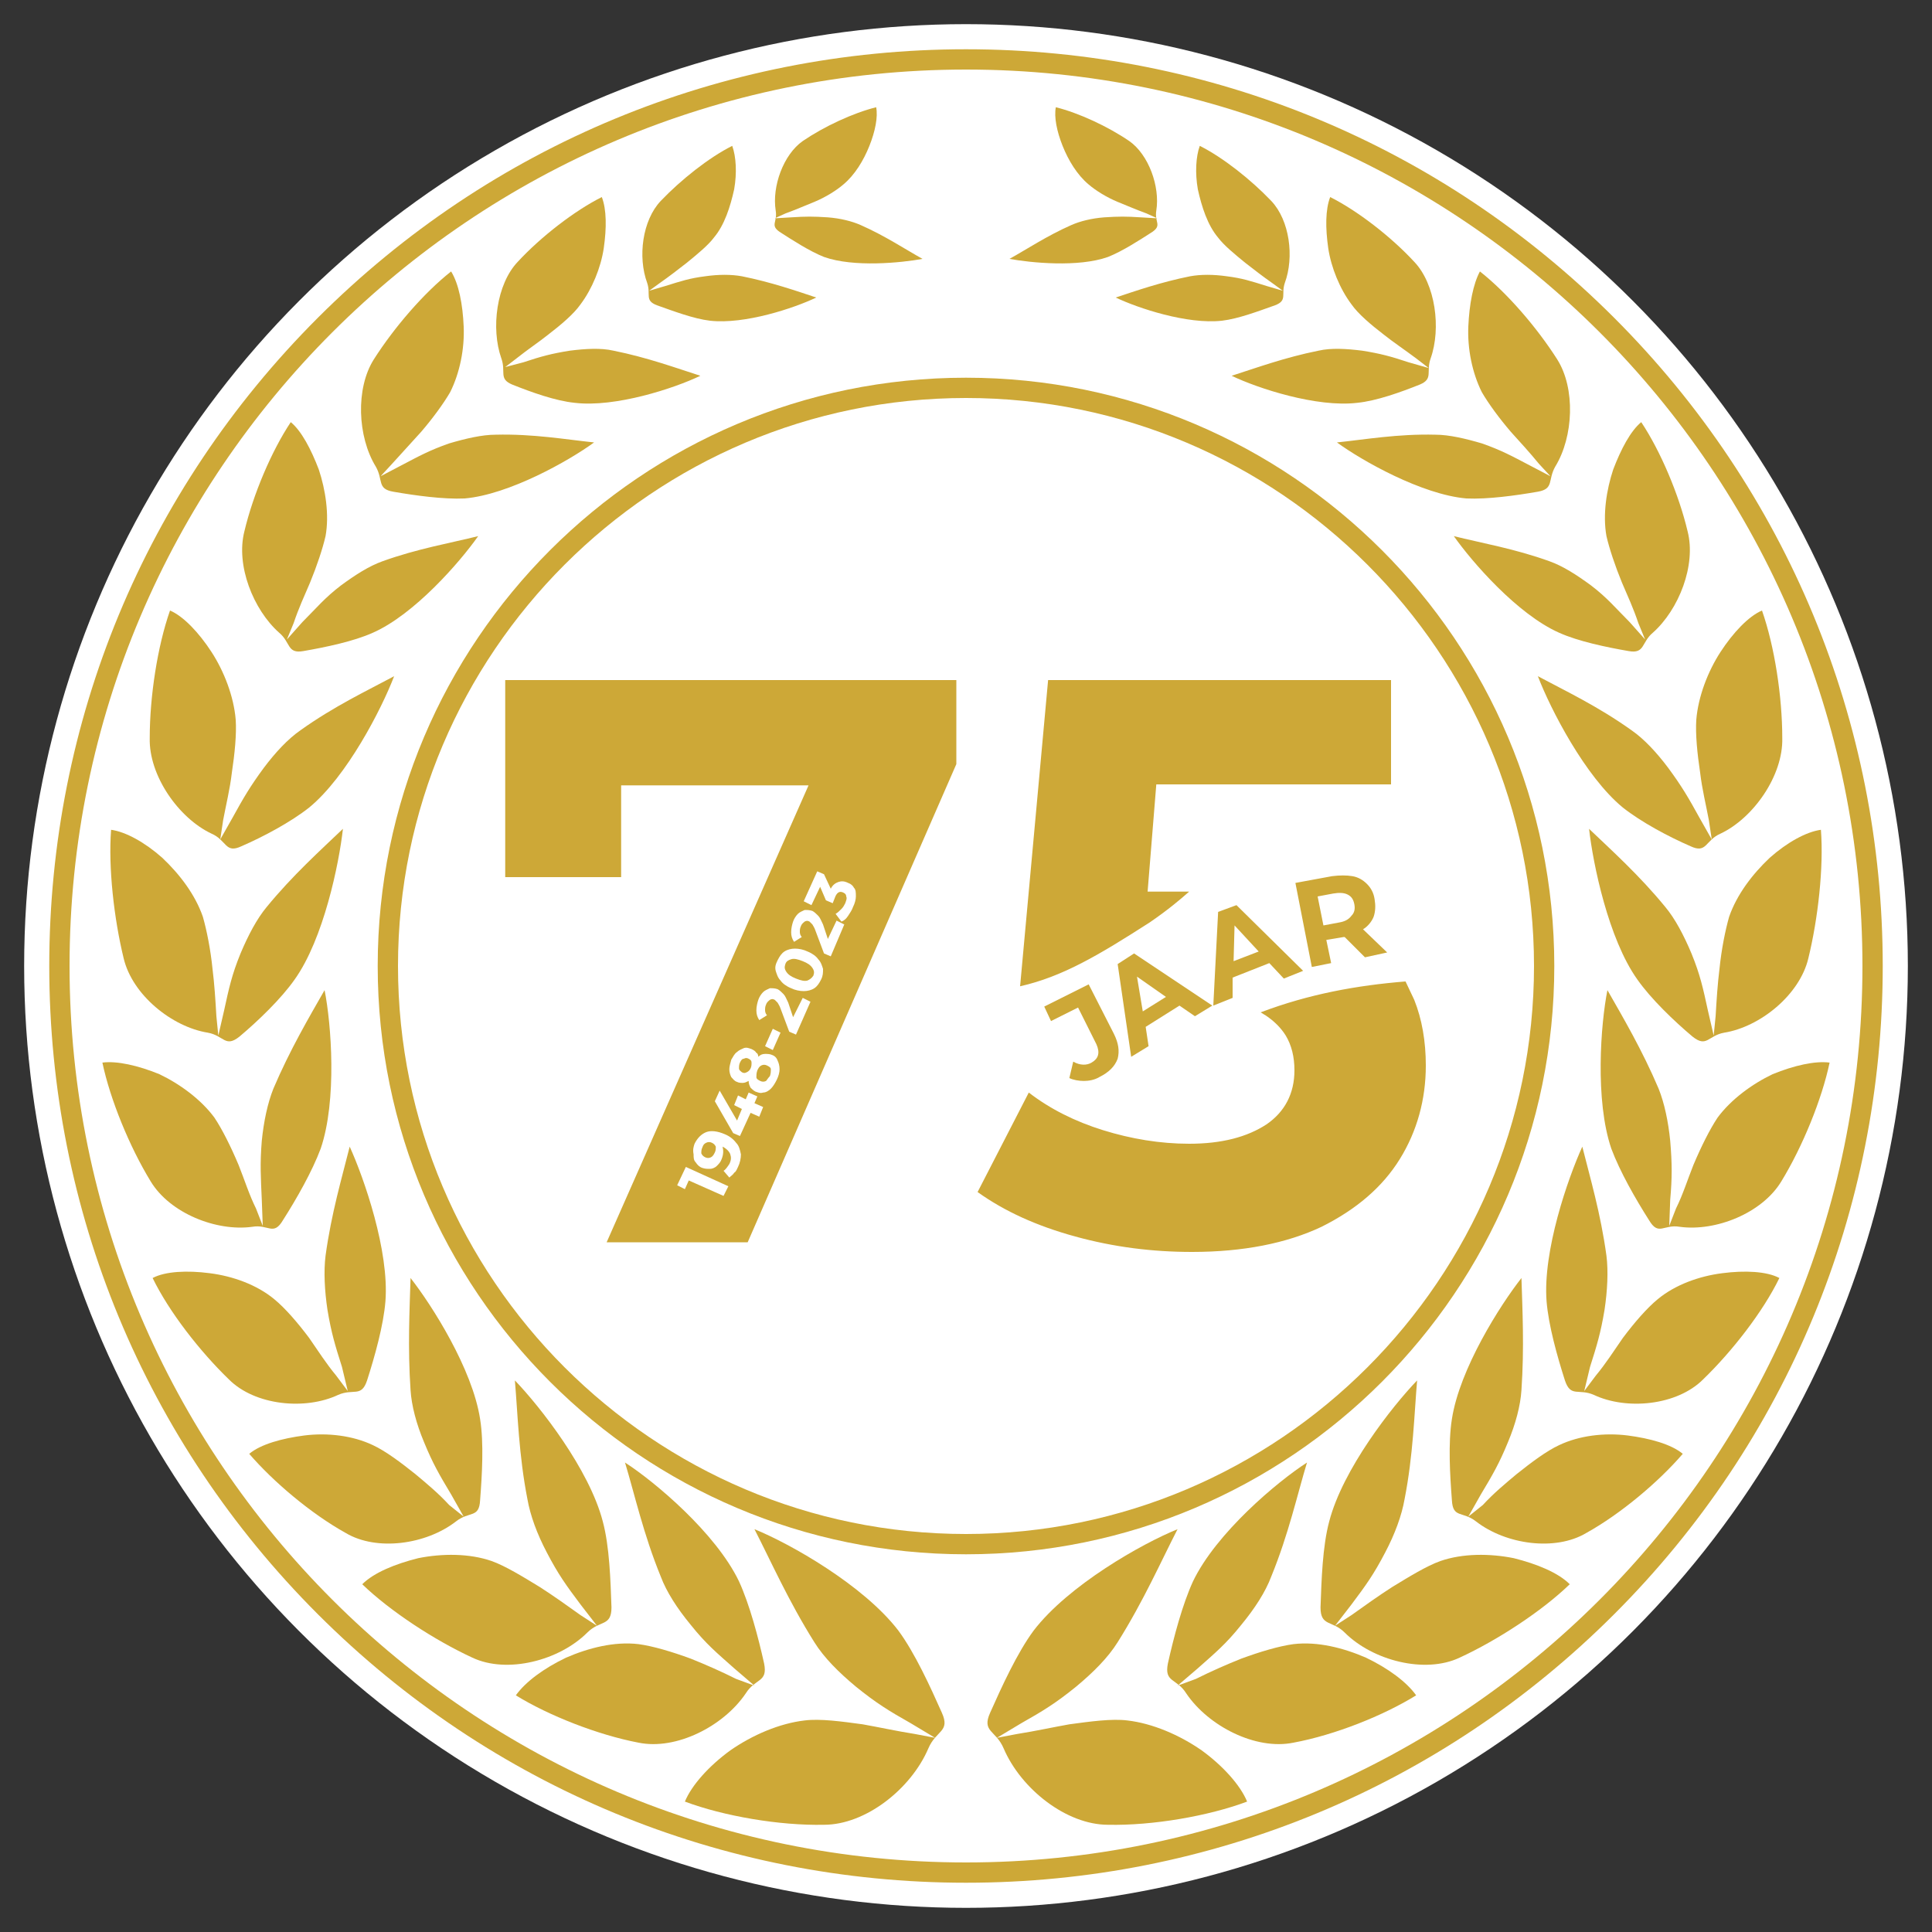 <svg xmlns="http://www.w3.org/2000/svg" xmlns:xlink="http://www.w3.org/1999/xlink" id="Laag_1" x="0px" y="0px" viewBox="0 0 200 200" style="enable-background:new 0 0 200 200;" xml:space="preserve"><rect x="0" y="0" width="200" height="200" fill="#333333" stroke="none"/><style type="text/css">	.st0{fill:#FFFFFF;}	.st1{fill:#CDA837;}	.st2{fill-rule:evenodd;clip-rule:evenodd;fill:#CDA837;}</style><g>	<circle class="st0" cx="100" cy="100" r="97.5"></circle>	<path class="st1" d="M100,194.9c-25.3,0-49.2-9.9-67.1-27.8C15,149.2,5.1,125.3,5.1,100S15,50.8,32.9,32.9   C50.8,15,74.7,5.1,100,5.1s49.2,9.9,67.1,27.8c17.9,17.9,27.8,41.8,27.8,67.1s-9.9,49.2-27.8,67.1S125.3,194.9,100,194.9z M100,7.2   C48.8,7.2,7.2,48.8,7.2,100c0,51.2,41.6,92.8,92.8,92.8c51.2,0,92.8-41.6,92.8-92.8C192.8,48.8,151.2,7.2,100,7.2z"></path>	<path class="st1" d="M100,160.9c-33.6,0-60.9-27.3-60.9-60.9S66.4,39.1,100,39.1s60.9,27.3,60.9,60.9S133.6,160.9,100,160.9z    M100,41.2c-32.4,0-58.8,26.4-58.8,58.8c0,32.4,26.4,58.8,58.8,58.8c32.4,0,58.8-26.4,58.8-58.8C158.8,67.6,132.4,41.2,100,41.2z"></path>	<path class="st2" d="M128.5,171.7c1.9-0.7,3.9-1.3,5.4-1.5c2.5-0.3,5.2,0.4,7.5,1.4c2.3,1.1,4.2,2.5,5.2,3.9   c-3.4,2.1-8.4,4.1-12.7,4.9c-3.9,0.8-8.8-1.7-11.1-5.1c-1-1.6-2.3-1.1-1.9-3.1c0.6-2.7,1.5-6.1,2.6-8.5c2.4-5,8.7-10.3,11.8-12.3   c-1,3.3-1.9,7.4-3.7,11.8c-0.6,1.6-1.7,3.3-3.1,5c-1.6,2-2.7,2.9-4.5,4.5l-2.1,1.8l1.9-0.7C125.4,173,127,172.3,128.5,171.7"></path>	<path class="st2" d="M144.1,164.3c1.8-1.1,3.6-2.2,5-2.7c2.3-0.8,5.1-0.8,7.6-0.3c2.4,0.6,4.6,1.5,5.8,2.7   c-2.9,2.8-7.5,5.8-11.4,7.6c-3.6,1.7-9,0.3-11.9-2.6c-1.3-1.3-2.5-0.6-2.5-2.6c0.1-2.8,0.2-6.3,0.9-8.9c1.4-5.4,6.5-11.9,9.1-14.6   c-0.3,3.5-0.4,7.7-1.3,12.3c-0.3,1.7-1,3.6-2,5.5c-1.2,2.3-2,3.4-3.5,5.4l-1.7,2.2l1.7-1.1C141.3,166.2,142.7,165.2,144.1,164.3"></path>	<path class="st2" d="M157,152.6c1.5-1.2,3.1-2.4,4.4-3c2.1-1,4.7-1.3,7.1-1c2.3,0.3,4.5,0.9,5.7,1.9c-2.5,2.9-6.4,6.2-10,8.2   c-3.2,1.9-8.3,1.2-11.4-1.2c-1.4-1.1-2.4-0.3-2.5-2.2c-0.2-2.6-0.4-5.9,0-8.4c0.8-5.2,5-11.8,7.2-14.6c0.1,3.3,0.3,7.2,0,11.6   c-0.1,1.6-0.6,3.5-1.4,5.4c-0.9,2.2-1.6,3.4-2.8,5.4l-1.3,2.3l1.5-1.2C154.6,154.6,155.8,153.6,157,152.6"></path>	<path class="st2" d="M168,138.5c1.2-1.6,2.5-3.1,3.6-4c1.8-1.5,4.3-2.4,6.7-2.7c2.3-0.3,4.6-0.2,5.9,0.5c-1.7,3.5-4.9,7.6-7.9,10.5   c-2.7,2.7-7.9,3.2-11.3,1.6c-1.6-0.7-2.4,0.3-3-1.5c-0.8-2.5-1.7-5.7-1.9-8.2c-0.4-5.2,2.2-12.7,3.7-16c0.8,3.2,1.9,6.9,2.5,11.3   c0.2,1.6,0.1,3.6-0.2,5.6c-0.4,2.4-0.8,3.7-1.5,5.9L164,144l1.2-1.6C166.2,141.2,167.1,139.8,168,138.5"></path>	<path class="st2" d="M175.3,120.6c0.8-1.9,1.7-3.7,2.5-4.9c1.4-1.9,3.6-3.5,5.7-4.5c2.2-0.9,4.4-1.4,5.9-1.2   c-0.8,3.8-2.8,8.7-5,12.3c-2,3.3-6.8,5.2-10.5,4.7c-1.7-0.3-2.2,1-3.2-0.7c-1.4-2.2-3-5-3.9-7.4c-1.7-5-1.1-12.9-0.4-16.4   c1.6,2.8,3.6,6.2,5.3,10.2c0.6,1.5,1,3.4,1.2,5.4c0.2,2.4,0.2,3.8,0,6.1l-0.1,2.7l0.7-1.8C174.2,123.7,174.7,122.1,175.3,120.6"></path>	<path class="st2" d="M178,100.3c0.2-2,0.6-4,1-5.4c0.8-2.3,2.4-4.4,4.2-6.1c1.8-1.6,3.8-2.7,5.3-2.9c0.3,3.9-0.3,9.2-1.3,13.3   c-0.9,3.8-5,7.1-8.7,7.7c-1.7,0.3-1.8,1.6-3.3,0.4c-1.9-1.6-4.3-3.9-5.7-5.9c-3-4.2-4.6-12-5-15.6c2.3,2.2,5.2,4.8,7.9,8.1   c1,1.2,1.9,2.9,2.7,4.8c0.9,2.2,1.2,3.6,1.7,5.9l0.6,2.6l0.2-2C177.7,103.5,177.8,101.9,178,100.3"></path>	<path class="st2" d="M176,80c-0.3-2-0.5-4-0.4-5.5c0.2-2.4,1.2-5,2.5-7c1.3-2,2.9-3.7,4.3-4.3c1.3,3.7,2.1,8.9,2.1,13.2   c0.1,3.9-3,8.3-6.4,9.9c-1.6,0.7-1.4,2.1-3.1,1.3c-2.3-1-5.1-2.5-7-4c-3.9-3.2-7.5-10.2-8.8-13.6c2.8,1.5,6.2,3.1,9.7,5.6   c1.3,0.9,2.6,2.3,3.8,3.9c1.4,1.9,2.1,3.1,3.2,5.1l1.3,2.3l-0.3-2C176.6,83.3,176.2,81.7,176,80"></path>	<path class="st2" d="M167.9,60.3c-0.7-1.7-1.3-3.5-1.6-4.8c-0.4-2.2,0-4.8,0.7-6.9c0.8-2.1,1.8-4,2.9-4.9c2,3,3.9,7.5,4.8,11.3   c0.9,3.5-0.9,8.1-3.6,10.5c-1.2,1-0.8,2.2-2.5,1.9c-2.3-0.4-5.2-1-7.2-1.9c-4.3-1.9-9-7.3-10.9-10c2.8,0.7,6.3,1.3,9.9,2.6   c1.4,0.5,2.8,1.4,4.3,2.5c1.7,1.3,2.5,2.3,4,3.8l1.6,1.8l-0.7-1.7C169.1,63,168.5,61.7,167.9,60.3"></path>	<path class="st2" d="M156.4,44.7c-1.2-1.4-2.3-2.9-3-4.1c-1-2-1.5-4.5-1.4-6.8c0.1-2.3,0.5-4.4,1.2-5.7c2.8,2.2,5.9,5.8,8,9.1   c1.9,3,1.7,8-0.2,11.1c-0.8,1.4-0.1,2.3-1.8,2.6c-2.3,0.4-5.2,0.8-7.4,0.7c-4.6-0.4-10.8-3.9-13.4-5.8c2.9-0.3,6.3-0.9,10.2-0.8   c1.4,0,3.1,0.4,4.8,0.9c2,0.7,3.1,1.3,5,2.3l2.1,1.1l-1.2-1.3C158.4,46.9,157.4,45.8,156.4,44.7"></path>	<path class="st2" d="M143.2,34.6c-1.3-1-2.6-2.1-3.3-3.1c-1.2-1.6-2.1-3.8-2.4-5.8c-0.3-2.1-0.3-4,0.2-5.3c2.8,1.4,6.3,4.1,8.7,6.7   c2.2,2.3,2.8,6.9,1.7,10c-0.5,1.4,0.3,2.1-1.1,2.7c-2,0.8-4.5,1.7-6.5,1.9c-4.2,0.5-10.3-1.5-13-2.8c2.5-0.8,5.5-1.9,9-2.6   c1.3-0.3,2.9-0.2,4.5,0c1.9,0.3,3,0.6,4.8,1.2l2.1,0.6l-1.3-1C145.4,36.2,144.2,35.4,143.2,34.6"></path>	<path class="st2" d="M128.9,27.2c-1.1-0.9-2.2-1.8-2.8-2.6c-1.1-1.3-1.7-3.2-2.1-5c-0.3-1.7-0.2-3.4,0.2-4.5   c2.4,1.2,5.3,3.5,7.4,5.7c1.9,2,2.4,5.8,1.4,8.5c-0.4,1.2,0.3,1.8-1,2.3c-1.7,0.6-3.8,1.4-5.5,1.6c-3.6,0.4-8.7-1.3-11-2.4   c2.1-0.7,4.7-1.6,7.7-2.2c1.1-0.2,2.4-0.2,3.8,0c1.6,0.2,2.5,0.5,4.1,1l1.7,0.5l-1.1-0.8C130.7,28.6,129.8,27.9,128.9,27.2"></path>	<path class="st2" d="M115.7,20.9c-1.2-0.5-2.3-1.2-3-1.8c-1.2-1-2.1-2.5-2.7-4c-0.6-1.5-0.9-3-0.7-4c2.4,0.6,5.4,2,7.6,3.5   c2,1.4,3.2,4.7,2.8,7.2c-0.2,1.2,0.6,1.5-0.4,2.2c-1.4,0.9-3.1,2-4.6,2.6c-3.1,1.1-8,0.6-10.2,0.2c1.8-1,3.9-2.4,6.4-3.5   c0.9-0.4,2.1-0.7,3.4-0.8c1.5-0.1,2.3-0.1,3.8,0l1.7,0.1l-1.1-0.5C117.6,21.7,116.7,21.3,115.7,20.9"></path>	<path class="st2" d="M110.7,178.5c2.2-0.3,4.4-0.6,6-0.4c2.6,0.3,5.4,1.5,7.7,3.1c2.2,1.6,4,3.6,4.7,5.3c-4,1.5-9.8,2.5-14.4,2.4   c-4.3,0-9-3.7-10.8-7.9c-0.8-1.9-2.3-1.7-1.4-3.7c1.2-2.7,2.8-6.2,4.5-8.5c3.6-4.7,11.2-9,14.9-10.5c-1.7,3.3-3.5,7.4-6.2,11.7   c-1,1.6-2.5,3.1-4.3,4.6c-2.1,1.7-3.4,2.5-5.7,3.8l-2.5,1.5l2.1-0.4C107.2,179.2,109,178.8,110.7,178.5"></path>	<path class="st2" d="M89.3,178.5c-2.2-0.3-4.4-0.6-6-0.4c-2.6,0.3-5.4,1.5-7.7,3.1c-2.2,1.6-4,3.6-4.7,5.3c4,1.5,9.8,2.5,14.4,2.4   c4.3,0,9-3.7,10.8-7.9c0.8-1.9,2.3-1.7,1.4-3.7c-1.2-2.7-2.8-6.2-4.5-8.5c-3.6-4.7-11.2-9-14.9-10.5c1.7,3.3,3.5,7.4,6.2,11.7   c1,1.6,2.5,3.1,4.3,4.6c2.1,1.7,3.4,2.5,5.7,3.8l2.5,1.5l-2.1-0.4C92.8,179.2,91,178.8,89.3,178.5"></path>	<path class="st2" d="M71.5,171.7c-1.9-0.7-3.9-1.3-5.4-1.5c-2.5-0.3-5.2,0.4-7.5,1.4c-2.3,1.1-4.2,2.5-5.2,3.9   c3.4,2.1,8.5,4.1,12.7,4.9c3.9,0.8,8.8-1.7,11.1-5.1c1-1.6,2.3-1.1,1.9-3.1c-0.6-2.7-1.5-6.1-2.6-8.5c-2.4-5-8.7-10.3-11.8-12.3   c1,3.3,1.9,7.4,3.7,11.8c0.6,1.6,1.7,3.3,3.1,5c1.6,2,2.7,2.9,4.5,4.5l2.1,1.8l-1.9-0.7C74.6,173,73,172.3,71.5,171.7"></path>	<path class="st2" d="M55.9,164.3c-1.8-1.1-3.6-2.2-5-2.7c-2.3-0.8-5.1-0.8-7.6-0.3c-2.4,0.6-4.6,1.5-5.8,2.7   c2.9,2.8,7.5,5.8,11.4,7.6c3.6,1.7,9,0.3,11.9-2.6c1.3-1.3,2.5-0.6,2.5-2.6c-0.1-2.8-0.2-6.3-0.9-8.9c-1.4-5.4-6.5-11.9-9.1-14.6   c0.3,3.5,0.4,7.7,1.3,12.3c0.3,1.7,1,3.6,2,5.5c1.2,2.3,2,3.4,3.5,5.4l1.7,2.2l-1.7-1.1C58.7,166.2,57.3,165.2,55.9,164.3"></path>	<path class="st2" d="M43,152.6c-1.5-1.2-3.1-2.4-4.4-3c-2.1-1-4.7-1.3-7.1-1c-2.3,0.3-4.5,0.9-5.7,1.9c2.5,2.9,6.4,6.2,10,8.2   c3.2,1.9,8.3,1.2,11.4-1.2c1.4-1.1,2.4-0.3,2.5-2.2c0.2-2.6,0.4-5.9,0-8.4c-0.8-5.2-5-11.8-7.2-14.6c-0.1,3.3-0.3,7.2,0,11.6   c0.1,1.6,0.6,3.5,1.4,5.4c0.9,2.2,1.6,3.4,2.8,5.4l1.3,2.3l-1.5-1.2C45.4,154.6,44.2,153.6,43,152.6"></path>	<path class="st2" d="M32,138.5c-1.2-1.6-2.5-3.1-3.6-4c-1.8-1.5-4.3-2.4-6.7-2.7c-2.3-0.3-4.6-0.2-5.9,0.5   c1.7,3.5,4.9,7.6,7.9,10.5c2.7,2.7,7.9,3.2,11.3,1.6c1.6-0.7,2.4,0.3,3-1.5c0.8-2.5,1.7-5.7,1.9-8.2c0.4-5.2-2.2-12.7-3.7-16   c-0.8,3.2-1.9,6.9-2.5,11.3c-0.2,1.6-0.1,3.6,0.2,5.6c0.4,2.4,0.8,3.7,1.5,5.9L36,144l-1.2-1.6C33.8,141.2,32.9,139.8,32,138.5"></path>	<path class="st2" d="M24.7,120.6c-0.8-1.9-1.7-3.7-2.5-4.9c-1.4-1.9-3.6-3.5-5.7-4.5c-2.2-0.9-4.4-1.4-5.9-1.2   c0.8,3.8,2.8,8.7,5,12.3c2,3.3,6.8,5.2,10.5,4.7c1.7-0.3,2.2,1,3.2-0.7c1.4-2.2,3-5,3.9-7.4c1.7-5,1.1-12.9,0.4-16.4   c-1.6,2.8-3.6,6.2-5.3,10.2c-0.6,1.5-1,3.4-1.2,5.4c-0.2,2.4-0.1,3.8,0,6.1l0.1,2.7l-0.7-1.8C25.8,123.7,25.3,122.1,24.7,120.6"></path>	<path class="st2" d="M22,100.3c-0.2-2-0.6-4-1-5.4c-0.8-2.3-2.4-4.4-4.2-6.1c-1.8-1.6-3.8-2.7-5.3-2.9c-0.3,3.9,0.3,9.2,1.3,13.3   c0.9,3.8,5,7.1,8.7,7.7c1.7,0.3,1.8,1.6,3.3,0.4c1.9-1.6,4.3-3.9,5.7-5.9c3-4.2,4.6-12,5-15.6c-2.3,2.2-5.2,4.8-7.9,8.1   c-1,1.2-1.9,2.9-2.7,4.8c-0.9,2.2-1.2,3.6-1.7,5.9l-0.6,2.6l-0.2-2C22.3,103.5,22.2,101.9,22,100.3"></path>	<path class="st2" d="M24,80c0.3-2,0.5-4,0.4-5.5c-0.2-2.4-1.2-5-2.5-7c-1.3-2-2.9-3.7-4.3-4.3c-1.3,3.7-2.1,8.9-2.1,13.2   c-0.1,3.9,3,8.3,6.4,9.9c1.6,0.7,1.4,2.1,3.1,1.3c2.3-1,5.1-2.5,7-4c3.9-3.2,7.5-10.2,8.8-13.6c-2.8,1.5-6.2,3.1-9.7,5.6   c-1.3,0.9-2.6,2.3-3.8,3.9c-1.4,1.9-2.1,3.1-3.2,5.1l-1.3,2.3l0.3-2C23.4,83.3,23.8,81.7,24,80"></path>	<path class="st2" d="M32.1,60.3c0.7-1.7,1.3-3.5,1.6-4.8c0.4-2.2,0-4.8-0.7-6.9c-0.8-2.1-1.8-4-2.9-4.9c-2,3-3.9,7.5-4.8,11.3   c-0.9,3.5,0.9,8.1,3.6,10.5c1.2,1,0.8,2.2,2.5,1.9c2.3-0.4,5.2-1,7.2-1.9c4.3-1.9,9-7.3,10.9-10c-2.8,0.7-6.3,1.3-9.9,2.6   c-1.4,0.5-2.8,1.4-4.3,2.5c-1.7,1.3-2.5,2.3-4,3.8l-1.6,1.8l0.7-1.7C30.9,63,31.5,61.7,32.1,60.3"></path>	<path class="st2" d="M43.6,44.7c1.2-1.4,2.3-2.9,3-4.1c1-2,1.5-4.5,1.4-6.8c-0.1-2.3-0.5-4.4-1.3-5.7c-2.8,2.2-5.9,5.8-8,9.1   c-1.9,3-1.7,8,0.2,11.1c0.8,1.4,0.1,2.3,1.8,2.6c2.3,0.4,5.2,0.8,7.4,0.7c4.6-0.4,10.8-3.9,13.4-5.8c-2.9-0.3-6.3-0.9-10.2-0.8   c-1.4,0-3.1,0.4-4.8,0.9c-2,0.7-3.1,1.3-5,2.3l-2.1,1.1l1.2-1.3C41.6,46.9,42.6,45.8,43.6,44.7"></path>	<path class="st2" d="M56.8,34.6c1.3-1,2.6-2.1,3.3-3.1c1.2-1.6,2.1-3.8,2.4-5.8c0.3-2.1,0.3-4-0.2-5.3c-2.8,1.4-6.3,4.1-8.7,6.7   c-2.2,2.3-2.8,6.9-1.7,10c0.5,1.4-0.3,2.1,1.1,2.7c2,0.8,4.5,1.7,6.5,1.9c4.2,0.5,10.3-1.5,13-2.8c-2.5-0.8-5.5-1.9-9-2.6   c-1.3-0.3-2.9-0.2-4.5,0c-1.9,0.3-3,0.6-4.8,1.2L52.3,38l1.3-1C54.6,36.2,55.8,35.4,56.8,34.6"></path>	<path class="st2" d="M71.1,27.2c1.1-0.9,2.2-1.8,2.8-2.6c1.1-1.3,1.7-3.2,2.1-5c0.3-1.7,0.2-3.4-0.2-4.5c-2.4,1.2-5.3,3.5-7.4,5.7   c-1.9,2-2.4,5.8-1.4,8.5c0.4,1.2-0.3,1.8,1,2.3c1.7,0.6,3.8,1.4,5.5,1.6c3.6,0.4,8.7-1.3,11-2.4c-2.1-0.7-4.7-1.6-7.7-2.2   c-1.1-0.2-2.4-0.2-3.8,0c-1.6,0.2-2.5,0.5-4.1,1l-1.7,0.5l1.1-0.8C69.3,28.6,70.2,27.9,71.1,27.2"></path>	<path class="st2" d="M84.3,20.9c1.2-0.5,2.3-1.2,3-1.8c1.2-1,2.1-2.5,2.7-4c0.6-1.5,0.9-3,0.7-4c-2.4,0.6-5.4,2-7.6,3.5   c-2,1.4-3.2,4.7-2.8,7.2c0.2,1.2-0.6,1.5,0.4,2.2c1.4,0.9,3.1,2,4.6,2.6c3.1,1.1,8,0.6,10.2,0.2c-1.8-1-3.9-2.4-6.4-3.5   c-0.9-0.4-2.1-0.7-3.4-0.8c-1.5-0.1-2.3-0.1-3.8,0l-1.7,0.1l1.1-0.5C82.4,21.7,83.3,21.3,84.3,20.9"></path>	<path class="st2" d="M145.5,101.6c0.3,0.6,0.6,1.3,0.9,1.9c0.8,2,1.2,4.3,1.2,6.8c0,3.5-0.9,6.8-2.7,9.7c-1.8,2.9-4.5,5.2-8.1,7   c-3.6,1.7-8.1,2.6-13.4,2.6c-4.1,0-8.1-0.5-12.1-1.6c-4-1.1-7.3-2.6-10.1-4.6l5.3-10.3c2.2,1.7,4.8,3,7.7,3.9   c2.9,0.9,5.9,1.4,8.9,1.4c3.4,0,6-0.7,8-2c1.9-1.3,2.9-3.2,2.9-5.6c0-1.4-0.3-2.6-0.9-3.6c-0.5-0.8-1.2-1.5-2.1-2.1   c-0.2-0.1-0.3-0.2-0.5-0.3C135.5,102.9,140.5,102,145.5,101.6 M105.6,102.1l2.9-31.7h35.5v10.8h-24.3l-0.9,11.1h4.3   c-0.9,0.8-2.2,1.9-4.1,3.2C113.7,98.9,110,101.1,105.6,102.1z M86,92c0.2-0.4,0.5-0.6,0.8-0.7c0.3-0.1,0.6-0.1,1,0.1   c0.3,0.1,0.5,0.3,0.6,0.5c0.2,0.2,0.2,0.5,0.2,0.9c0,0.3-0.1,0.7-0.3,1.1c-0.1,0.3-0.3,0.6-0.5,0.9c-0.2,0.3-0.4,0.5-0.7,0.6   l-0.6-0.8c0.2-0.1,0.4-0.3,0.6-0.5c0.2-0.2,0.3-0.4,0.4-0.6c0.1-0.3,0.2-0.5,0.1-0.7c0-0.2-0.1-0.3-0.3-0.4c-0.4-0.2-0.7,0-0.9,0.6   l-0.2,0.5l-0.7-0.3l-0.6-1.4L84,93.7l-0.8-0.4l1.4-3.1l0.7,0.3L86,92z M86.6,95.3l0.8,0.4L86,99l-0.7-0.3l-0.9-2.4   c-0.1-0.3-0.2-0.4-0.3-0.6c-0.1-0.1-0.2-0.2-0.3-0.3c-0.2-0.1-0.3-0.1-0.5,0c-0.1,0.1-0.3,0.2-0.4,0.5c-0.1,0.2-0.1,0.4-0.1,0.6   c0,0.2,0.1,0.4,0.2,0.5l-0.8,0.5c-0.2-0.3-0.3-0.6-0.3-1c0-0.4,0.1-0.8,0.2-1.1c0.1-0.3,0.3-0.6,0.5-0.8c0.2-0.2,0.5-0.3,0.7-0.4   c0.3,0,0.5,0,0.8,0.1c0.2,0.1,0.4,0.3,0.6,0.5c0.2,0.2,0.3,0.5,0.5,0.9l0.5,1.5L86.6,95.3z M84.2,101c0.1-0.3,0.1-0.5-0.1-0.8   c-0.2-0.3-0.5-0.5-1-0.7c-0.5-0.2-0.9-0.3-1.2-0.2c-0.3,0.1-0.5,0.2-0.6,0.5c-0.1,0.3-0.1,0.5,0.1,0.8c0.2,0.3,0.5,0.5,1,0.7   c0.5,0.2,0.9,0.3,1.2,0.2C83.8,101.4,84,101.3,84.2,101z M85,101.4c-0.2,0.4-0.4,0.7-0.7,0.9c-0.3,0.2-0.7,0.3-1.1,0.3   c-0.4,0-0.9-0.1-1.3-0.3c-0.5-0.2-0.9-0.5-1.1-0.8c-0.3-0.3-0.4-0.7-0.5-1c-0.1-0.4,0-0.7,0.2-1.1c0.2-0.4,0.4-0.7,0.7-0.9   c0.3-0.2,0.7-0.3,1.1-0.3c0.4,0,0.9,0.1,1.3,0.3c0.5,0.2,0.9,0.5,1.1,0.8c0.3,0.3,0.4,0.7,0.5,1C85.2,100.7,85.2,101,85,101.4z    M83.1,103.3l0.8,0.4l-1.5,3.4l-0.7-0.3l-0.9-2.4c-0.1-0.3-0.2-0.4-0.3-0.6c-0.1-0.1-0.2-0.2-0.3-0.3c-0.2-0.1-0.3-0.1-0.5,0   c-0.1,0.1-0.3,0.2-0.4,0.5c-0.1,0.2-0.1,0.4-0.1,0.6c0,0.2,0.1,0.4,0.2,0.5l-0.8,0.5c-0.2-0.3-0.3-0.6-0.3-1c0-0.4,0.1-0.8,0.2-1.1   c0.1-0.3,0.3-0.6,0.5-0.8c0.2-0.2,0.5-0.3,0.7-0.4c0.3,0,0.5,0,0.8,0.1c0.2,0.1,0.4,0.3,0.6,0.5c0.2,0.2,0.3,0.5,0.5,0.9l0.5,1.5   L83.1,103.3z M79.2,108.3l0.8-1.8l0.8,0.4l-0.8,1.8L79.2,108.3z M79.7,111.4c0.1-0.3,0.1-0.5,0.1-0.7c0-0.2-0.2-0.3-0.4-0.4   c-0.2-0.1-0.4-0.1-0.6,0c-0.2,0.1-0.3,0.3-0.4,0.5c-0.1,0.3-0.1,0.5-0.1,0.7c0,0.2,0.2,0.3,0.4,0.4c0.2,0.1,0.4,0.1,0.6,0   C79.4,111.8,79.5,111.6,79.7,111.4z M76.6,110c-0.1,0.2-0.1,0.4-0.1,0.6c0,0.2,0.2,0.3,0.3,0.4c0.2,0.1,0.3,0.1,0.5,0   c0.2-0.1,0.3-0.2,0.4-0.4c0.1-0.2,0.1-0.4,0.1-0.6c0-0.2-0.1-0.3-0.3-0.4c-0.2-0.1-0.3-0.1-0.5,0C76.8,109.6,76.7,109.8,76.6,110z    M78.5,109.4c0.2-0.2,0.4-0.3,0.7-0.3c0.2,0,0.5,0,0.7,0.1c0.3,0.1,0.5,0.3,0.6,0.6c0.1,0.2,0.2,0.5,0.2,0.9c0,0.3-0.1,0.7-0.3,1.1   c-0.2,0.4-0.4,0.7-0.6,0.9c-0.2,0.2-0.5,0.4-0.8,0.4c-0.3,0.1-0.5,0-0.8-0.1c-0.2-0.1-0.4-0.3-0.5-0.4c-0.1-0.2-0.2-0.4-0.2-0.7   c-0.2,0.1-0.4,0.2-0.6,0.2c-0.2,0-0.4,0-0.6-0.1c-0.3-0.1-0.4-0.3-0.6-0.5c-0.1-0.2-0.2-0.5-0.2-0.8c0-0.3,0.1-0.6,0.2-1   c0.2-0.3,0.3-0.6,0.6-0.8c0.2-0.2,0.5-0.3,0.7-0.4c0.3-0.1,0.5,0,0.8,0.1c0.2,0.1,0.4,0.2,0.5,0.4C78.4,109,78.5,109.2,78.5,109.4z    M78.4,113.5l-0.3,0.7l0.9,0.4l-0.4,1l-0.9-0.4l-1.1,2.4l-0.7-0.3l-1.9-3.3l0.5-1.1l1.8,3.1l0.5-1.2l-0.8-0.4l0.4-1l0.8,0.4   l0.3-0.7L78.4,113.5z M74,119.3c0.1-0.2,0.1-0.4,0.1-0.6c-0.1-0.2-0.2-0.3-0.4-0.4c-0.2-0.1-0.4-0.1-0.6,0   c-0.2,0.1-0.3,0.2-0.4,0.5c-0.1,0.2-0.1,0.4-0.1,0.6c0.1,0.2,0.2,0.3,0.4,0.4c0.2,0.1,0.4,0.1,0.6,0   C73.8,119.7,73.9,119.5,74,119.3z M71.9,118.4c0.3-0.6,0.7-1,1.2-1.2c0.5-0.2,1.2-0.1,1.9,0.2c0.5,0.2,0.9,0.5,1.2,0.9   c0.3,0.3,0.4,0.7,0.5,1.2c0,0.4-0.1,0.9-0.3,1.3c-0.1,0.2-0.2,0.5-0.4,0.6c-0.1,0.2-0.3,0.3-0.5,0.5l-0.6-0.7   c0.2-0.1,0.4-0.4,0.6-0.7c0.2-0.4,0.2-0.7,0.1-1c-0.1-0.3-0.4-0.6-0.8-0.8c0.1,0.4,0.1,0.8-0.1,1.3c-0.1,0.3-0.3,0.5-0.5,0.7   c-0.2,0.2-0.5,0.3-0.7,0.3c-0.3,0-0.5,0-0.8-0.1c-0.3-0.1-0.5-0.3-0.7-0.6c-0.2-0.2-0.2-0.5-0.2-0.8   C71.7,119,71.8,118.7,71.9,118.4z M71,120.8l4.4,2l-0.5,1l-3.6-1.6l-0.4,0.9l-0.8-0.4L71,120.8z M99,70.4v8.7l-21.6,49.5H62.8   l20.9-47.3H64.3v9.5h-12V70.4H99z"></path>	<path class="st1" d="M140.2,93.6c-0.1-0.5-0.3-0.8-0.7-1c-0.4-0.2-0.9-0.2-1.5-0.1l-1.6,0.3l0.6,3l1.6-0.3c0.6-0.1,1-0.3,1.3-0.7   C140.2,94.5,140.3,94.1,140.2,93.6 M141.3,99.1l-2.1-2.1l-0.1,0l-1.8,0.3l0.5,2.4l-2,0.4l-1.7-8.7l3.8-0.7c0.8-0.1,1.5-0.1,2.1,0   c0.6,0.1,1.1,0.4,1.5,0.8c0.4,0.4,0.7,0.9,0.8,1.6c0.1,0.6,0.1,1.2-0.1,1.8c-0.2,0.5-0.6,1-1.1,1.3l2.5,2.4L141.3,99.1z    M130.3,98.5l-2.5-2.7l-0.1,3.7L130.3,98.5z M131.4,99.7l-3.8,1.5l0,2.1l-2,0.8l0.5-9.7l1.9-0.7l6.9,6.8l-2,0.8L131.4,99.7z    M120.7,103.2l-3-2.1l0.6,3.6L120.7,103.2z M122.1,104.1l-3.5,2.2l0.3,2l-1.8,1.1l-1.4-9.6l1.7-1.1l8.1,5.4l-1.8,1.1L122.1,104.1z    M113.8,111.5c-0.5,0.3-1.1,0.4-1.6,0.4c-0.5,0-1.1-0.1-1.5-0.3l0.4-1.7c0.7,0.4,1.4,0.4,1.9,0.1c0.7-0.4,0.9-1,0.5-1.9l-1.9-3.8   l-2.8,1.4l-0.7-1.5l4.6-2.3l2.6,5.1c0.5,1,0.6,1.8,0.4,2.6C115.4,110.4,114.8,111,113.8,111.5z"></path></g></svg>